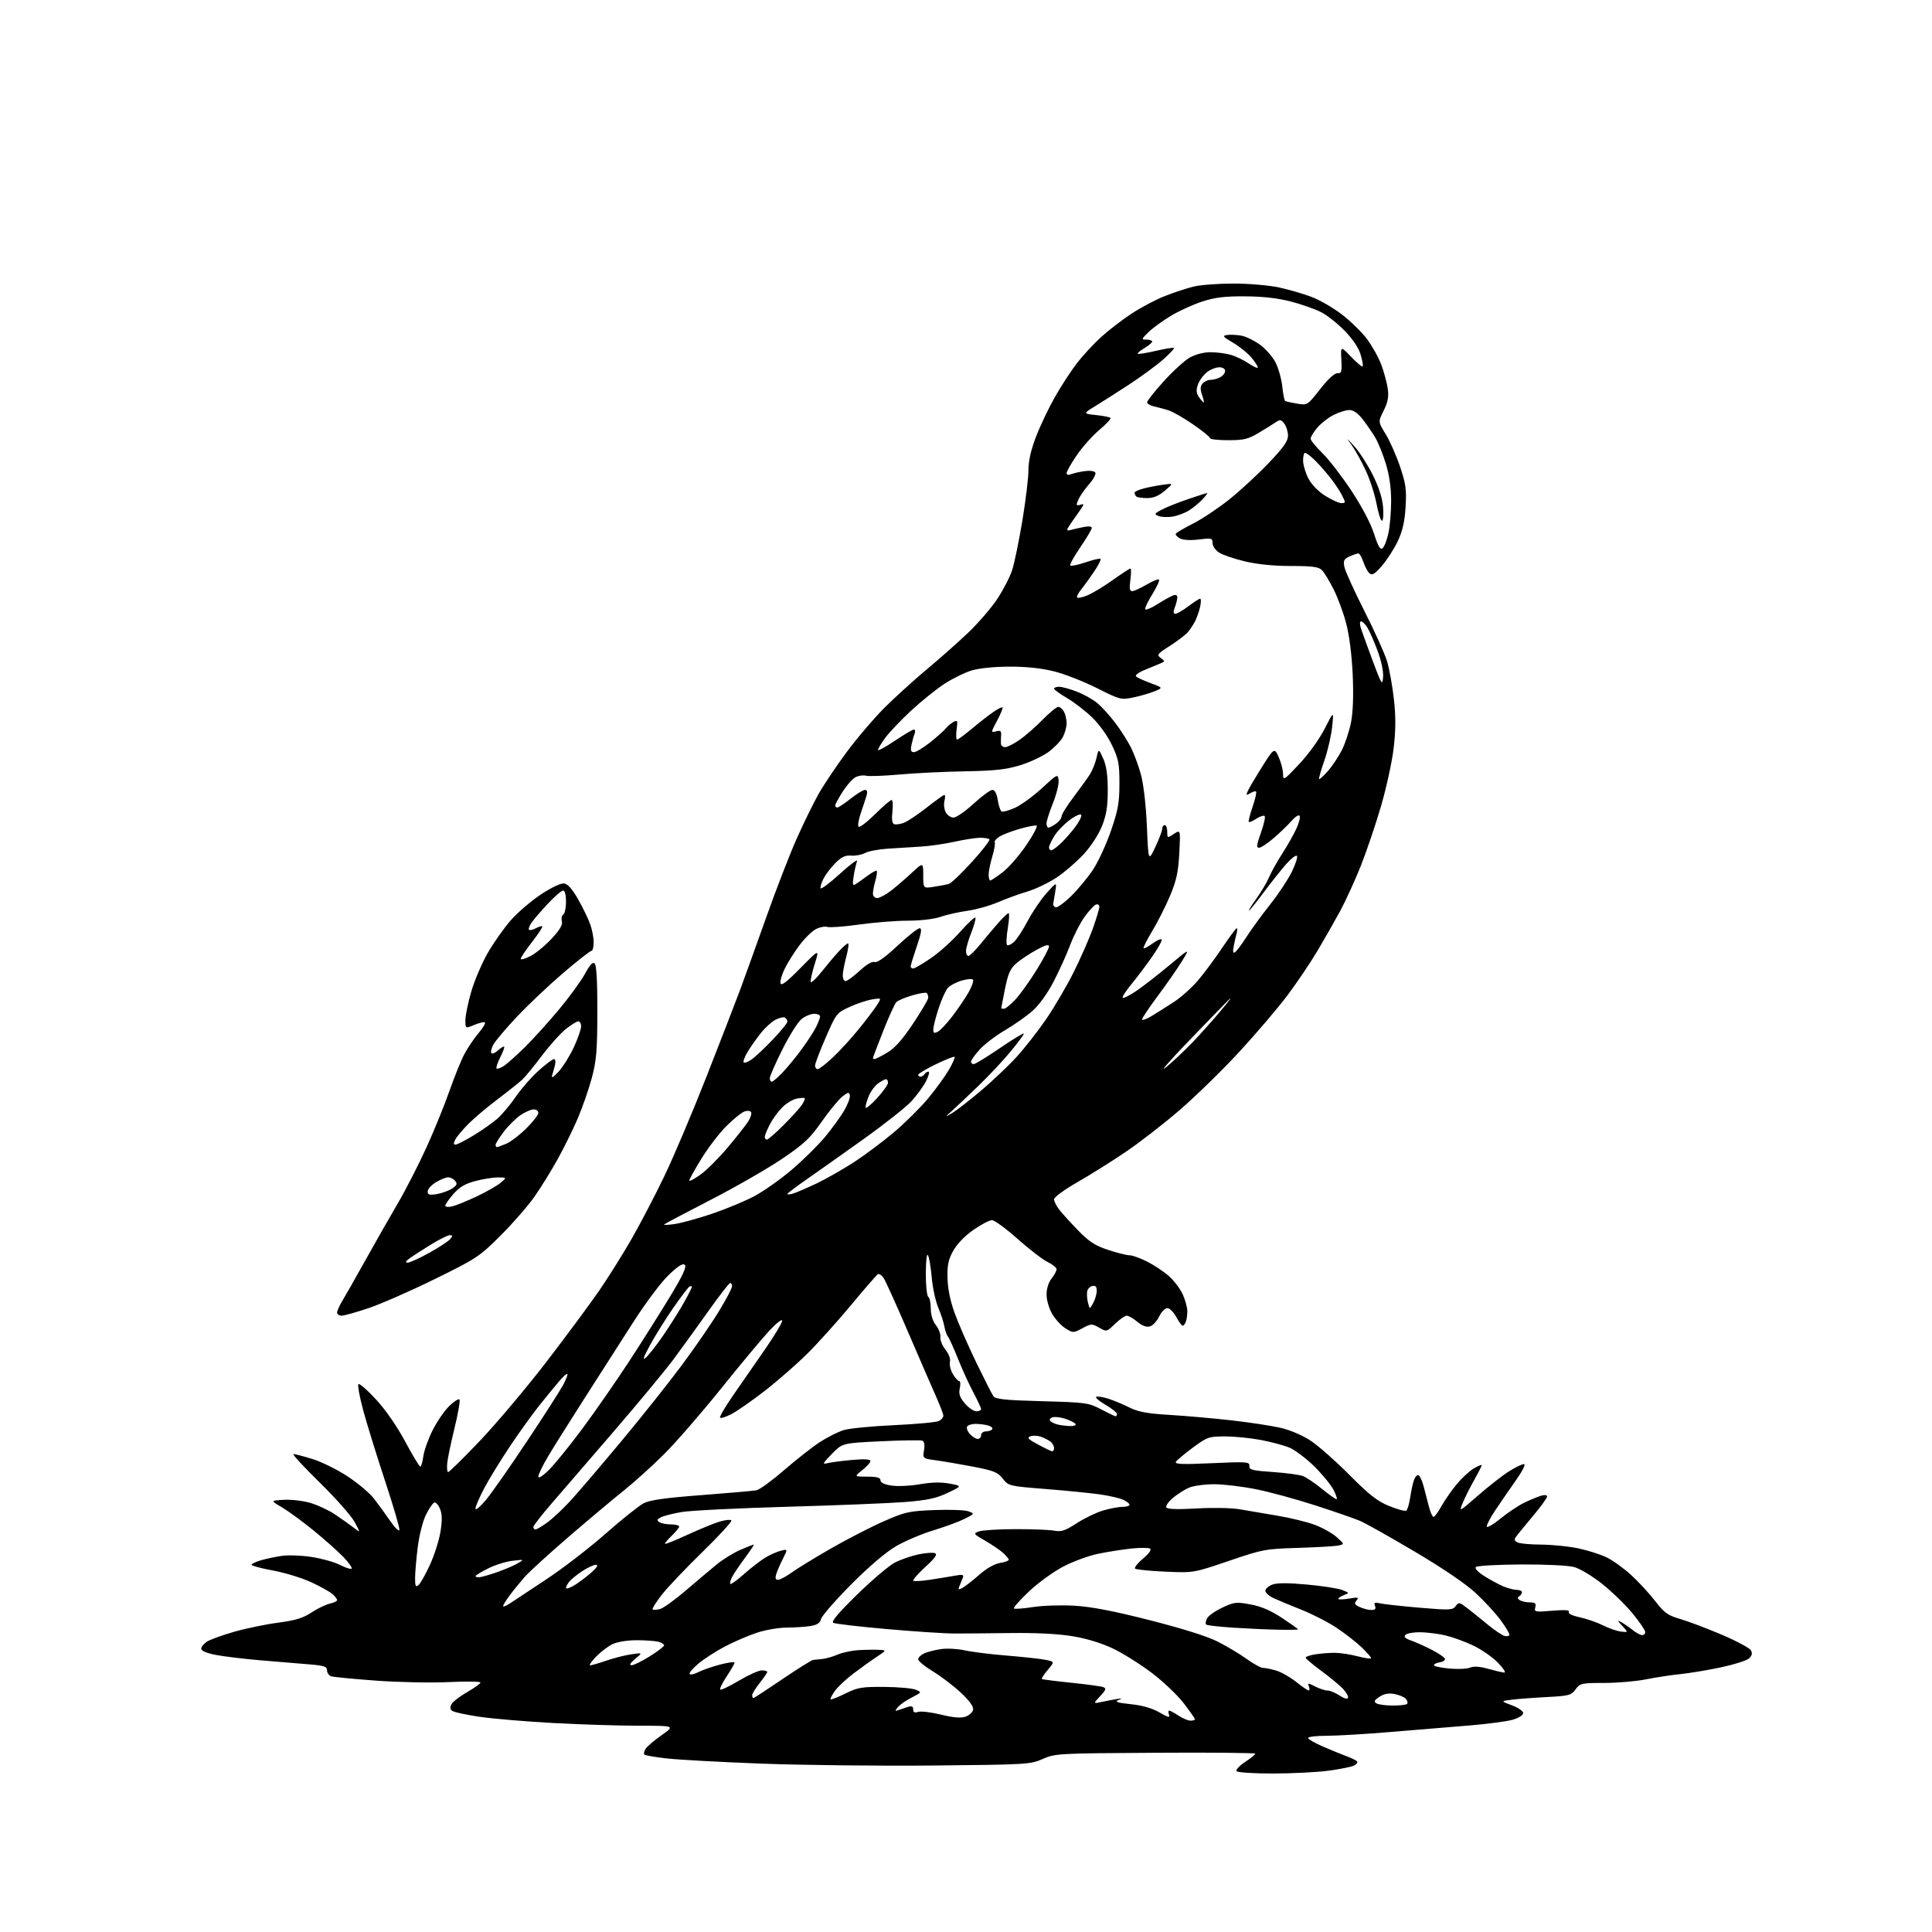 <?xml version="1.0" encoding="UTF-8" standalone="no"?>
<svg 
  version="1.1" 
  xmlns="http://www.w3.org/2000/svg" 
  xmlns:xlink="http://www.w3.org/1999/xlink" 
  xmlns:svg="http://www.w3.org/2000/svg"
  xmlns:rdf="http://www.w3.org/1999/02/22-rdf-syntax-ns#"
  xmlns:cc="http://creativecommons.org/ns#"
  xmlns:dc="http://purl.org/dc/elements/1.1/"
  viewBox="0 0 768 768"
  width="768"
  height="768"
>
<style>svg {background-color: white; }</style>"
<path stroke="none" fill="black" fill-rule="evenodd" d="M505.90,705.00C498.15,705.00 491.86,704.58 491.52,704.04C491.20,703.51 492.74,701.87 494.96,700.40C497.18,698.94 499.00,697.46 499.00,697.12C499.00,696.78 481.11,696.61 459.25,696.75C420.57,696.98 419.37,697.05 414.50,699.22C409.66,701.38 408.24,701.46 371.00,701.82C349.82,702.02 319.23,701.69 303.00,701.08C286.77,700.47 269.73,699.54 265.11,699.01C260.50,698.49 256.46,697.80 256.15,697.48C255.83,697.16 256.05,696.14 256.63,695.20C257.21,694.27 260.08,691.81 263.01,689.75C268.34,686.00 268.34,686.00 254.09,686.00C246.24,686.00 230.98,685.53 220.16,684.94C209.35,684.36 196.02,683.24 190.55,682.44C185.07,681.64 180.13,680.53 179.57,679.97C178.87,679.27 178.89,678.40 179.62,677.22C180.22,676.28 183.02,674.17 185.85,672.55C188.68,670.92 191.00,669.25 191.00,668.83C191.00,668.41 185.26,668.33 178.25,668.66C171.24,668.99 158.30,668.73 149.50,668.08C140.70,667.43 132.71,666.66 131.75,666.38C130.79,666.10 130.00,665.03 130.00,664.02C130.00,662.43 128.90,662.08 122.25,661.55C117.99,661.22 109.33,660.49 103.00,659.95C96.67,659.40 88.91,658.46 85.75,657.85C82.14,657.15 80.00,656.24 80.00,655.39C80.00,654.65 81.01,653.39 82.25,652.58C83.49,651.78 88.33,650.02 93.00,648.68C97.67,647.33 105.55,645.70 110.50,645.05C117.45,644.13 120.48,643.21 123.83,640.99C126.21,639.42 129.47,637.84 131.08,637.48C132.68,637.13 134.00,636.50 134.00,636.08C134.00,635.65 133.21,634.59 132.23,633.71C131.26,632.83 127.48,630.72 123.83,629.01C120.17,627.30 113.32,625.19 108.59,624.32C103.87,623.45 100.00,622.42 100.00,622.03C100.00,621.64 101.69,620.83 103.75,620.23C105.81,619.63 109.58,618.84 112.13,618.47C114.68,618.11 120.00,618.31 123.96,618.93C127.92,619.54 132.97,620.97 135.18,622.09C137.39,623.22 139.46,623.87 139.78,623.55C140.11,623.23 138.60,621.12 136.44,618.87C134.27,616.62 128.93,611.88 124.58,608.33C120.22,604.78 114.59,600.67 112.08,599.19C107.50,596.50 107.50,596.50 112.81,596.20C115.73,596.03 120.45,596.57 123.31,597.41C126.16,598.24 130.53,600.26 133.00,601.90C135.47,603.55 138.82,605.91 140.44,607.16C143.38,609.44 143.38,609.44 140.94,604.97C139.61,602.51 133.33,595.44 127.01,589.25C120.68,583.06 116.02,578.00 116.65,578.00C117.27,578.00 120.70,578.90 124.27,580.00C127.83,581.10 134.07,584.18 138.12,586.85C142.18,589.51 146.88,593.45 148.56,595.60C150.24,597.74 153.14,601.73 155.00,604.45C156.85,607.17 158.54,608.87 158.76,608.23C158.97,607.60 156.42,598.84 153.10,588.79C149.77,578.73 145.86,566.09 144.40,560.71C142.95,555.32 142.08,550.59 142.49,550.21C142.89,549.82 146.05,552.58 149.51,556.34C153.33,560.50 157.88,567.08 161.10,573.09C164.02,578.54 166.70,583.00 167.07,583.00C167.44,583.00 167.99,581.13 168.29,578.85C168.60,576.57 170.28,571.89 172.02,568.45C173.77,565.02 176.72,560.72 178.58,558.92C180.45,557.11 182.27,555.94 182.64,556.31C183.01,556.68 182.12,561.82 180.67,567.74C179.22,573.66 177.92,579.94 177.77,581.70C177.62,583.45 177.76,585.03 178.08,585.20C178.40,585.36 184.16,579.71 190.88,572.63C197.60,565.55 209.53,551.37 217.39,541.13C225.25,530.88 234.62,518.23 238.22,513.00C241.81,507.77 247.58,498.57 251.04,492.55C254.49,486.53 260.36,475.28 264.08,467.55C267.80,459.82 275.43,441.80 281.03,427.50C286.64,413.20 292.56,397.90 294.20,393.50C295.84,389.10 300.45,376.27 304.46,365.00C308.46,353.73 313.95,339.54 316.65,333.48C319.36,327.41 323.26,319.43 325.32,315.75C327.39,312.06 332.51,304.42 336.71,298.77C340.92,293.12 347.78,285.11 351.97,280.97C356.16,276.83 363.61,270.08 368.54,265.97C373.47,261.86 380.77,255.40 384.77,251.60C388.77,247.81 394.01,241.73 396.42,238.10C398.83,234.47 401.52,229.25 402.39,226.50C403.27,223.75 405.07,214.97 406.40,207.00C407.72,199.03 408.82,190.00 408.82,186.93C408.83,183.14 409.81,178.85 411.90,173.43C413.58,169.07 416.98,161.96 419.45,157.63C421.92,153.30 425.82,147.32 428.12,144.34C430.42,141.36 434.70,136.73 437.64,134.05C440.57,131.37 446.02,127.17 449.74,124.72C453.46,122.27 459.45,119.10 463.05,117.68C466.65,116.26 471.82,114.56 474.55,113.90C477.27,113.24 484.45,112.71 490.50,112.72C496.60,112.73 504.62,113.43 508.50,114.28C512.35,115.12 518.12,116.80 521.32,118.01C524.52,119.21 529.92,122.33 533.32,124.93C536.72,127.53 541.19,131.87 543.26,134.58C545.32,137.29 547.93,141.93 549.05,144.89C550.16,147.85 551.34,152.20 551.66,154.54C552.10,157.77 551.71,159.86 550.03,163.23C547.81,167.67 547.81,167.67 550.83,172.58C552.49,175.29 555.06,181.10 556.54,185.50C558.85,192.37 559.16,194.64 558.74,201.55C558.38,207.38 557.53,211.12 555.65,215.09C554.22,218.11 551.42,222.49 549.42,224.82C546.59,228.13 545.49,228.82 544.44,227.95C543.71,227.34 542.59,225.30 541.97,223.42C541.35,221.54 540.45,220.00 539.97,220.00C539.49,220.00 537.91,220.54 536.46,221.20C534.22,222.22 533.92,222.84 534.43,225.42C534.77,227.08 538.36,234.98 542.41,242.97C546.47,250.96 550.52,259.98 551.42,263.00C552.31,266.02 553.52,272.76 554.10,277.97C554.87,284.84 554.84,290.15 554.01,297.30C553.38,302.71 551.12,313.12 548.99,320.42C546.85,327.72 543.25,338.37 540.98,344.10C538.71,349.82 535.03,357.88 532.81,362.00C530.58,366.12 526.48,373.32 523.70,378.00C520.92,382.68 515.56,390.62 511.79,395.65C508.01,400.68 499.43,410.76 492.71,418.05C486.00,425.33 475.32,435.76 469.00,441.21C462.68,446.67 453.00,454.17 447.50,457.89C442.00,461.62 433.34,467.04 428.25,469.96C423.16,472.87 419.00,475.91 419.00,476.72C419.00,477.52 419.92,479.38 421.05,480.84C422.18,482.30 425.57,486.03 428.57,489.12C432.97,493.63 435.31,495.15 440.54,496.87C444.12,498.04 447.95,499.00 449.05,499.00C450.16,499.00 453.28,500.12 456.00,501.50C458.71,502.87 462.59,505.46 464.62,507.24C466.65,509.02 469.13,512.29 470.14,514.49C471.14,516.70 471.97,519.70 471.98,521.17C471.99,522.64 471.73,524.55 471.39,525.42C471.06,526.29 470.49,527.00 470.12,527.00C469.75,527.00 468.61,525.42 467.57,523.50C466.53,521.58 464.94,520.00 464.03,520.00C463.12,520.00 461.65,521.51 460.77,523.36C459.89,525.21 458.22,526.97 457.06,527.28C455.69,527.63 453.94,526.98 452.08,525.41C450.50,524.09 448.62,523.00 447.90,523.00C447.18,523.00 445.09,524.46 443.25,526.24C439.93,529.46 439.89,529.47 436.91,527.76C434.05,526.12 433.75,526.13 430.26,528.00C426.68,529.92 426.57,529.92 423.56,528.06C421.88,527.01 419.49,524.43 418.27,522.33C417.02,520.20 416.03,516.80 416.02,514.66C416.01,512.31 416.78,509.83 418.00,508.27C419.10,506.87 420.00,505.20 420.00,504.55C420.00,503.90 418.42,502.62 416.50,501.70C414.57,500.78 409.20,496.65 404.55,492.52C399.90,488.38 395.29,485.01 394.30,485.03C393.31,485.04 390.02,486.76 387.00,488.86C383.69,491.15 380.51,494.42 379.00,497.08C376.99,500.65 376.53,502.75 376.65,508.00C376.74,512.26 377.73,517.09 379.50,522.00C380.99,526.12 384.83,534.90 388.02,541.50C391.22,548.10 394.30,554.17 394.88,555.00C395.72,556.21 399.49,556.60 414.21,557.00C431.75,557.48 432.71,557.61 437.73,560.25C440.61,561.76 443.20,563.00 443.48,563.00C443.77,563.00 444.00,562.57 444.00,562.04C444.00,561.52 441.90,559.85 439.33,558.35C436.76,556.84 435.18,555.44 435.82,555.23C436.46,555.01 438.67,555.39 440.74,556.06C442.81,556.73 446.52,558.28 449.00,559.52C452.50,561.26 456.06,561.92 465.00,562.45C471.32,562.83 482.35,563.80 489.50,564.61C496.65,565.42 505.43,566.75 509.00,567.57C512.82,568.45 517.77,570.56 521.00,572.69C524.02,574.69 530.96,580.81 536.41,586.29C544.31,594.25 547.52,596.76 552.21,598.66C555.45,599.98 558.50,600.81 558.99,600.50C559.48,600.20 560.20,597.83 560.58,595.23C560.96,592.63 561.66,589.46 562.13,588.19C562.61,586.92 563.43,586.15 563.97,586.48C564.51,586.81 565.41,588.87 565.97,591.04C566.54,593.22 567.47,596.80 568.04,599.00C568.61,601.20 569.43,603.00 569.85,603.00C570.28,603.00 571.69,601.09 572.98,598.75C574.27,596.41 577.01,592.48 579.07,590.00C581.12,587.52 584.20,584.69 585.90,583.69C587.61,582.70 589.00,582.14 589.00,582.46C589.00,582.77 587.67,585.39 586.05,588.27C584.43,591.14 582.38,595.22 581.50,597.33C579.91,601.15 579.91,601.15 587.53,594.51C591.72,590.85 597.23,586.54 599.77,584.93C602.31,583.32 605.01,582.00 605.77,582.00C606.61,582.00 605.29,584.64 602.39,588.75C599.78,592.46 596.14,597.74 594.32,600.48C592.49,603.21 591.00,606.05 591.00,606.78C591.00,607.51 593.46,606.11 596.46,603.67C599.46,601.22 603.84,598.31 606.21,597.20C608.57,596.09 611.51,594.89 612.75,594.53C614.03,594.15 615.00,594.30 615.00,594.88C615.00,595.43 612.63,598.72 609.74,602.19C606.85,605.66 603.84,609.32 603.05,610.33C601.82,611.91 601.82,612.27 603.06,613.06C603.85,613.56 608.10,613.98 612.50,614.00C616.90,614.02 623.60,614.69 627.38,615.49C631.17,616.30 636.25,617.91 638.67,619.08C641.09,620.25 645.46,623.40 648.39,626.07C651.31,628.74 655.61,633.40 657.94,636.42C661.59,641.16 662.95,642.13 667.84,643.55C670.95,644.45 678.36,647.25 684.31,649.77C690.25,652.29 695.53,655.12 696.03,656.05C696.67,657.25 696.44,658.19 695.22,659.28C694.27,660.12 689.23,661.71 684.00,662.82C678.77,663.92 671.58,665.12 668.00,665.48C664.42,665.84 658.26,666.78 654.29,667.57C650.33,668.36 642.83,669.00 637.63,669.00C628.64,669.00 628.07,669.13 626.31,671.55C624.60,673.90 623.70,674.14 614.98,674.60C609.76,674.87 603.48,675.34 601.00,675.65C596.50,676.21 596.50,676.21 601.00,677.89C603.48,678.80 605.50,680.20 605.50,680.98C605.50,681.80 603.70,682.93 601.29,683.63C598.98,684.30 591.11,685.33 583.79,685.93C576.48,686.53 562.40,687.69 552.50,688.51C542.60,689.34 531.24,690.01 527.25,690.00C523.26,690.00 520.00,690.39 520.00,690.86C520.00,691.34 522.59,692.85 525.75,694.22C528.91,695.59 533.08,697.30 535.00,698.02C536.92,698.73 538.89,699.66 539.36,700.07C539.83,700.48 539.38,701.25 538.36,701.79C537.34,702.33 532.72,703.27 528.09,703.88C523.47,704.50 513.48,705.00 505.90,705.00zM473.25,683.99C474.21,684.00 475.00,683.74 475.00,683.42C475.00,683.11 472.97,680.21 470.50,677.00C468.02,673.78 462.28,668.34 457.75,664.92C453.21,661.49 446.29,657.16 442.36,655.29C437.89,653.15 431.92,651.34 426.36,650.42C420.74,649.49 411.83,649.03 402.00,649.16C393.48,649.27 383.35,649.35 379.50,649.35C375.65,649.35 363.50,648.55 352.50,647.58C341.50,646.61 331.92,645.49 331.22,645.10C330.34,644.61 333.39,641.02 340.78,633.81C346.74,627.99 353.49,622.28 355.78,621.11C358.06,619.95 362.22,618.50 365.01,617.91C367.80,617.31 370.77,617.08 371.61,617.41C372.77,617.85 371.83,619.21 367.82,622.90C364.90,625.60 362.74,628.05 363.04,628.36C363.33,628.66 366.26,628.50 369.54,628.00C372.82,627.50 377.26,626.77 379.42,626.39C382.82,625.78 383.25,625.90 382.67,627.34C382.30,628.25 381.71,629.73 381.35,630.62C380.81,631.95 381.03,632.05 382.60,631.21C383.64,630.65 386.62,628.33 389.22,626.04C392.10,623.50 395.31,621.66 397.47,621.31C399.41,621.00 401.00,620.43 401.00,620.04C401.00,619.66 399.99,618.43 398.75,617.31C397.51,616.19 394.30,614.01 391.61,612.46C386.93,609.77 386.82,609.61 389.10,608.77C390.41,608.28 396.90,607.87 403.52,607.86C410.14,607.84 417.12,608.11 419.03,608.46C421.92,608.99 423.42,608.50 428.00,605.52C431.02,603.55 435.72,601.28 438.43,600.47C441.14,599.66 444.63,599.00 446.18,599.00C447.73,599.00 449.00,598.62 449.00,598.16C449.00,597.70 447.86,596.80 446.46,596.16C445.06,595.53 440.90,594.57 437.21,594.04C433.52,593.52 423.85,592.55 415.72,591.91C401.14,590.75 400.91,590.70 398.64,587.80C396.64,585.25 395.08,584.61 386.92,583.04C381.74,582.05 375.09,580.91 372.14,580.51C366.77,579.78 366.77,579.78 367.31,576.47C367.66,574.33 367.41,572.99 366.61,572.68C365.93,572.42 358.51,572.53 350.12,572.93C334.87,573.65 334.87,573.65 330.69,577.95C326.95,581.79 326.77,582.18 329.00,581.62C330.38,581.27 334.76,580.70 338.75,580.35C343.65,579.91 346.00,580.05 346.00,580.78C346.00,581.37 344.54,583.01 342.75,584.42C339.50,586.98 339.50,586.98 344.75,586.99C348.65,587.00 350.00,587.37 350.00,588.44C350.00,589.37 351.55,590.11 354.43,590.54C356.87,590.91 361.93,590.67 365.68,590.01C370.34,589.20 374.08,589.12 377.50,589.76C382.50,590.70 382.50,590.70 376.70,593.45C372.07,595.64 368.62,596.37 359.70,597.08C353.54,597.56 332.52,598.41 313.00,598.96C293.48,599.51 274.61,600.45 271.07,601.04C267.54,601.63 263.76,602.59 262.69,603.17C261.11,604.01 261.00,604.38 262.11,605.09C262.88,605.57 264.96,605.98 266.75,605.98C268.54,605.99 270.00,606.37 270.00,606.81C270.00,607.26 268.65,608.91 267.01,610.49C265.37,612.07 264.18,613.51 264.36,613.70C264.55,613.89 268.62,612.25 273.39,610.05C278.16,607.86 283.86,605.52 286.04,604.87C288.23,604.21 290.33,603.99 290.71,604.38C291.09,604.76 285.99,610.34 279.37,616.79C272.75,623.23 265.44,630.92 263.13,633.88C260.82,636.84 259.15,639.48 259.42,639.75C259.69,640.02 260.99,639.97 262.32,639.64C263.64,639.30 268.27,635.98 272.61,632.25C276.95,628.52 282.54,623.82 285.03,621.79C287.53,619.77 291.73,617.19 294.37,616.06C297.01,614.93 299.37,614.00 299.62,614.00C299.86,614.00 298.31,616.36 296.16,619.25C294.01,622.14 291.71,625.55 291.04,626.84C290.38,628.12 290.05,629.39 290.32,629.65C290.58,629.91 293.00,628.16 295.70,625.76C298.41,623.36 302.16,620.45 304.06,619.28C305.95,618.11 308.78,616.84 310.34,616.45C313.17,615.74 313.17,615.74 311.22,619.62C310.14,621.75 308.94,624.51 308.56,625.75C308.07,627.35 308.27,628.00 309.28,628.00C310.06,628.00 312.49,626.70 314.68,625.12C316.86,623.53 323.89,619.23 330.28,615.56C336.68,611.89 346.09,607.04 351.20,604.79C359.85,600.99 361.27,600.67 371.50,600.27C377.55,600.03 383.62,600.26 384.99,600.78C387.46,601.71 387.45,601.73 383.49,603.74C381.29,604.85 375.68,606.92 371.00,608.35C366.32,609.77 359.60,612.64 356.06,614.72C352.07,617.06 345.28,622.86 338.28,629.91C332.05,636.19 326.71,642.32 326.40,643.54C325.99,645.17 324.86,645.93 322.17,646.37C320.15,646.70 315.90,646.98 312.72,646.99C309.54,647.00 304.14,647.94 300.72,649.09C297.30,650.23 291.57,652.71 288.00,654.60C284.43,656.48 279.70,659.55 277.50,661.42C275.30,663.29 273.80,665.11 274.16,665.48C274.52,665.85 276.11,665.48 277.68,664.66C279.26,663.85 283.13,662.51 286.28,661.68C289.43,660.86 292.00,660.52 292.00,660.92C292.00,661.33 290.59,663.78 288.88,666.37C287.16,668.97 286.00,671.33 286.30,671.63C286.60,671.93 289.95,670.34 293.73,668.09C297.52,665.84 301.60,664.00 302.81,664.00C304.01,664.00 305.00,664.27 305.00,664.61C305.00,664.94 303.65,666.92 302.00,669.00C300.35,671.08 299.00,673.29 299.00,673.89C299.00,674.50 299.22,675.00 299.49,675.00C299.76,675.00 304.94,671.62 311.00,667.50C317.06,663.38 322.58,659.93 323.26,659.84C323.94,659.76 325.62,659.58 327.00,659.45C328.38,659.32 331.07,658.54 333.00,657.71C334.93,656.88 338.75,656.09 341.50,655.94C344.25,655.79 347.84,655.75 349.48,655.84C352.46,656.00 352.46,656.00 348.48,658.64C346.29,660.09 342.12,663.09 339.21,665.29C336.30,667.50 332.99,670.61 331.85,672.21C330.71,673.81 329.96,675.29 330.18,675.51C330.40,675.73 333.03,674.69 336.04,673.21C340.92,670.79 342.56,670.51 351.50,670.57C357.00,670.62 362.62,671.11 363.99,671.68C366.47,672.72 366.47,672.72 362.42,674.79C360.19,675.92 357.72,677.65 356.93,678.61C355.68,680.15 355.69,680.30 357.00,679.82C357.82,679.52 359.51,678.96 360.75,678.57C362.45,678.04 363.00,678.26 363.00,679.50C363.00,680.68 363.56,680.96 365.00,680.50C366.10,680.15 370.19,680.64 374.10,681.59C379.09,682.81 381.98,683.04 383.84,682.39C385.29,681.88 386.64,680.63 386.83,679.62C387.07,678.42 385.37,676.07 381.99,672.90C379.13,670.22 374.14,666.41 370.90,664.44C367.65,662.47 365.00,660.29 365.00,659.59C365.00,658.89 366.07,657.84 367.37,657.24C368.67,656.65 371.71,655.88 374.12,655.53C376.53,655.19 380.75,655.42 383.50,656.04C386.25,656.66 393.68,657.59 400.00,658.10C406.32,658.61 413.25,659.36 415.39,659.77C419.28,660.52 419.28,660.52 416.51,663.80C414.99,665.61 413.92,667.23 414.13,667.42C414.33,667.60 419.56,668.27 425.75,668.91C431.94,669.54 437.70,670.33 438.56,670.66C439.85,671.16 439.63,671.79 437.31,674.27C434.50,677.28 434.50,677.28 438.00,676.53C439.93,676.12 442.62,675.60 444.00,675.38C446.15,675.03 446.22,675.09 444.50,675.84C443.00,676.49 444.25,676.89 449.50,677.44C454.16,677.92 457.98,679.02 460.91,680.72C464.32,682.70 465.18,682.90 464.69,681.64C464.35,680.74 464.39,680.00 464.78,680.01C465.18,680.01 466.85,680.91 468.50,682.00C470.15,683.09 472.29,683.99 473.25,683.99zM553.58,677.98C556.38,677.99 558.96,677.70 559.32,677.34C559.69,676.98 559.49,676.09 558.89,675.37C558.29,674.64 556.27,673.77 554.40,673.41C552.00,672.96 550.21,673.29 548.36,674.50C546.30,675.85 546.03,676.41 547.12,677.09C547.88,677.58 550.79,677.98 553.58,677.98zM535.86,674.91C536.05,674.33 535.15,672.72 533.86,671.33C532.56,669.95 528.69,666.74 525.25,664.21C521.81,661.68 519.00,659.31 519.00,658.94C519.00,658.57 520.69,657.98 522.75,657.64C524.81,657.30 528.30,657.02 530.50,657.02C532.70,657.02 536.86,657.65 539.75,658.42C542.64,659.19 545.00,659.50 545.00,659.11C545.00,658.72 543.31,656.79 541.25,654.82C539.19,652.85 534.78,649.41 531.45,647.17C528.13,644.93 521.83,641.68 517.45,639.95C513.08,638.21 508.04,636.11 506.25,635.28C504.46,634.45 503.00,633.14 503.00,632.36C503.00,631.59 504.23,630.48 505.74,629.91C507.63,629.19 511.93,629.18 519.52,629.88C525.60,630.43 531.90,631.41 533.53,632.05C536.44,633.18 536.46,633.22 534.25,634.07C533.01,634.55 532.00,635.21 532.00,635.56C532.00,635.90 533.90,635.85 536.23,635.46C539.88,634.84 540.29,634.95 539.24,636.22C538.23,637.42 538.47,637.89 540.55,638.84C541.95,639.48 544.02,640.00 545.15,640.00C546.64,640.00 547.04,639.55 546.59,638.38C546.08,637.05 546.47,636.87 548.74,637.38C550.26,637.72 557.32,638.49 564.44,639.10C576.35,640.11 577.48,640.06 578.66,638.45C579.85,636.82 580.14,636.87 583.22,639.23C585.02,640.61 588.70,643.56 591.38,645.79C594.07,648.02 597.11,650.06 598.13,650.32C599.16,650.59 600.00,650.35 600.00,649.79C600.00,649.23 598.42,646.62 596.50,644.00C594.57,641.37 590.17,636.59 586.72,633.36C582.78,629.68 573.77,623.54 562.47,616.85C552.59,610.99 542.70,605.44 540.50,604.52C538.30,603.59 530.38,600.85 522.91,598.43C515.44,596.01 504.86,593.12 499.41,592.02C493.96,590.92 486.45,590.01 482.72,590.01C478.99,590.00 474.49,590.61 472.72,591.35C470.95,592.09 468.04,593.93 466.25,595.44C464.46,596.95 463.29,598.66 463.65,599.24C464.08,599.94 468.13,600.07 475.78,599.63C482.28,599.26 489.70,599.41 492.88,599.98C495.97,600.52 502.68,601.67 507.78,602.51C512.88,603.36 519.57,604.99 522.64,606.14C525.71,607.29 529.63,609.49 531.36,611.03C534.50,613.84 534.50,613.84 532.00,614.37C530.62,614.66 523.42,615.08 516.00,615.31C503.01,615.70 501.97,615.89 488.50,620.48C474.50,625.25 474.50,625.25 463.21,624.76C457.01,624.48 451.61,623.94 451.21,623.54C450.82,623.14 452.25,621.34 454.38,619.55C456.81,617.50 457.84,616.02 457.14,615.59C456.53,615.21 453.21,615.20 449.76,615.56C446.32,615.93 440.40,616.86 436.62,617.63C432.84,618.40 426.54,620.71 422.62,622.76C418.70,624.82 412.57,629.27 409.00,632.66C405.43,636.05 402.75,639.07 403.05,639.38C403.35,639.68 406.73,639.44 410.55,638.84C414.37,638.24 421.77,637.99 427.00,638.29C433.77,638.68 442.40,640.33 457.00,644.04C469.90,647.32 479.91,650.47 484.00,652.54C487.57,654.35 492.75,657.44 495.50,659.41C498.25,661.39 501.17,663.00 502.00,663.01C502.82,663.01 505.13,663.46 507.13,664.02C509.12,664.57 512.72,666.59 515.13,668.50C517.53,670.42 519.82,671.98 520.22,671.99C520.61,672.00 520.66,671.28 520.32,670.40C519.76,668.93 519.97,668.93 522.80,670.40C524.51,671.28 526.71,672.00 527.70,672.01C528.69,672.01 530.85,672.90 532.50,673.99C534.29,675.18 535.64,675.55 535.86,674.91zM597.95,664.88C598.75,664.94 597.63,663.17 595.45,660.94C593.28,658.71 588.80,655.61 585.50,654.06C582.20,652.50 577.25,650.72 574.50,650.08C571.75,649.45 567.33,648.89 564.68,648.84C562.03,648.79 559.35,649.25 558.74,649.86C557.92,650.68 558.49,651.27 560.88,652.11C562.66,652.73 566.43,654.42 569.24,655.87C572.05,657.32 574.38,658.95 574.42,659.50C574.47,660.05 573.49,660.64 572.25,660.82C571.01,661.00 570.00,661.50 570.00,661.93C570.00,662.37 572.76,662.97 576.13,663.28C579.51,663.58 583.22,663.42 584.38,662.90C585.80,662.28 588.16,662.43 591.50,663.36C594.25,664.13 597.15,664.81 597.95,664.88zM234.59,662.00C235.13,662.00 238.03,661.16 241.03,660.13C244.04,659.09 248.53,657.96 251.00,657.60C255.50,656.95 255.50,656.95 252.50,659.44C250.54,661.07 250.03,661.94 251.03,661.96C251.87,661.98 255.14,660.39 258.28,658.42C261.43,656.46 264.00,654.48 264.00,654.04C264.00,653.60 262.99,652.96 261.75,652.63C260.51,652.30 256.64,652.02 253.15,652.01C249.48,652.01 245.43,652.65 243.56,653.54C241.78,654.38 238.81,656.63 236.96,658.54C235.12,660.44 234.05,662.00 234.59,662.00zM652.75,649.98C653.44,649.99 654.00,649.44 654.00,648.75C654.00,648.06 651.75,644.75 649.00,641.39C646.26,638.04 640.83,632.76 636.95,629.67C632.98,626.51 628.07,623.56 625.72,622.92C623.31,622.28 614.33,621.84 604.57,621.90C595.24,621.95 587.19,622.41 586.69,622.91C586.13,623.47 587.46,624.89 590.07,626.54C592.43,628.03 595.84,629.87 597.65,630.63C599.46,631.38 601.85,632.00 602.97,632.00C604.09,632.00 605.00,632.42 605.00,632.94C605.00,633.46 604.50,634.19 603.89,634.57C603.12,635.04 603.20,635.51 604.14,636.11C604.89,636.58 606.70,636.98 608.16,636.98C610.29,637.00 610.71,637.38 610.30,638.95C609.82,640.79 610.20,640.87 617.05,640.29C622.11,639.87 624.11,640.01 623.65,640.76C623.24,641.43 624.89,642.24 628.03,642.91C630.80,643.51 634.91,644.94 637.17,646.09C639.43,647.24 642.63,648.35 644.28,648.56C647.29,648.94 647.29,648.94 644.90,646.34C642.89,644.15 642.82,643.91 644.50,644.84C645.60,645.44 647.62,646.85 649.00,647.95C650.38,649.05 652.06,649.97 652.75,649.98zM508.25,647.84C503.99,647.76 495.90,647.39 490.27,647.03C484.65,646.67 479.78,646.11 479.44,645.78C479.11,645.44 479.29,644.33 479.84,643.29C480.40,642.26 483.14,640.34 485.93,639.03C490.64,636.83 491.47,636.74 497.12,637.79C501.35,638.57 505.19,640.22 509.61,643.15C513.13,645.48 516.00,647.52 516.00,647.69C516.00,647.86 512.51,647.93 508.25,647.84zM202.75,637.35C204.26,636.33 210.77,632.02 217.21,627.78C223.65,623.54 234.23,615.39 240.71,609.68C247.19,603.97 254.02,598.52 255.88,597.56C258.35,596.28 264.49,595.42 278.88,594.33C289.67,593.51 299.51,592.64 300.73,592.40C301.96,592.16 306.91,588.55 311.73,584.37C316.56,580.19 322.95,575.18 325.95,573.23C328.94,571.28 333.22,569.14 335.45,568.47C337.68,567.80 346.70,566.92 355.50,566.52C364.30,566.11 372.29,565.37 373.25,564.86C374.21,564.35 375.00,563.42 375.00,562.79C375.00,562.17 373.68,558.70 372.07,555.08C370.45,551.46 365.46,539.95 360.97,529.50C356.48,519.05 352.15,509.47 351.36,508.22C350.56,506.96 349.48,506.20 348.95,506.53C348.43,506.86 343.63,512.38 338.29,518.81C332.95,525.24 325.11,533.95 320.86,538.17C316.60,542.39 308.95,549.06 303.85,553.01C298.75,556.95 292.83,561.07 290.69,562.16C288.55,563.25 286.55,563.88 286.23,563.56C285.91,563.24 288.32,559.14 291.58,554.45C294.83,549.76 300.52,541.55 304.22,536.21C307.91,530.87 310.93,525.83 310.93,525.00C310.93,524.17 308.65,525.94 305.87,528.92C303.10,531.89 294.46,542.24 286.69,551.92C278.92,561.59 268.72,573.33 264.03,578.01C259.34,582.69 252.12,589.21 248.00,592.49C243.88,595.78 234.07,604.00 226.22,610.76C218.37,617.53 210.46,624.73 208.65,626.78C206.84,628.83 204.15,632.12 202.68,634.09C201.21,636.07 200.00,638.03 200.00,638.44C200.00,638.86 201.24,638.36 202.75,637.35zM228.10,630.31C229.80,629.31 232.84,627.06 234.85,625.29C237.30,623.14 237.97,622.07 236.89,622.04C236.00,622.02 233.53,623.16 231.39,624.59C229.25,626.01 226.94,627.89 226.25,628.78C225.56,629.66 225.00,630.77 225.00,631.25C225.00,631.72 226.39,631.30 228.10,630.31zM166.35,630.12C167.10,629.51 169.14,625.89 170.89,622.08C172.65,618.27 174.54,612.34 175.09,608.90C175.83,604.33 175.78,601.89 174.91,599.79C174.26,598.21 173.24,597.09 172.65,597.28C172.06,597.48 170.57,599.65 169.34,602.11C168.08,604.64 166.66,610.24 166.06,615.01C165.48,619.65 165.00,625.20 165.00,627.35C165.00,630.51 165.26,631.03 166.35,630.12zM190.34,627.00C191.08,627.00 194.18,626.14 197.22,625.10C200.27,624.05 204.05,622.45 205.63,621.54C208.50,619.89 208.50,619.89 203.76,620.43C201.15,620.72 196.76,622.10 194.01,623.50C191.25,624.89 189.00,626.25 189.00,626.52C189.00,626.78 189.60,627.00 190.34,627.00zM212.85,608.00C213.32,608.00 215.45,606.73 217.60,605.17C219.74,603.61 223.94,599.68 226.91,596.42C229.89,593.16 238.92,582.59 246.98,572.92C255.04,563.25 265.88,549.63 271.06,542.64C276.25,535.65 282.86,526.05 285.75,521.30C288.64,516.55 291.00,512.07 291.00,511.33C291.00,510.60 290.66,510.01 290.25,510.01C289.84,510.02 285.92,515.08 281.53,521.26C277.15,527.44 270.89,536.10 267.61,540.50C264.33,544.90 253.74,557.68 244.07,568.91C234.41,580.13 223.24,593.08 219.25,597.69C215.26,602.30 212.00,606.50 212.00,607.03C212.00,607.56 212.38,608.00 212.85,608.00zM193.07,596.36C195.31,593.69 202.68,583.17 209.44,573.00C216.21,562.83 222.69,552.73 223.85,550.56C225.00,548.39 225.76,546.42 225.52,546.18C225.28,545.94 223.83,547.23 222.29,549.04C220.76,550.86 217.30,555.07 214.62,558.40C211.93,561.74 206.66,569.04 202.91,574.63C199.16,580.22 194.50,587.80 192.55,591.48C190.60,595.16 189.00,598.85 189.00,599.69C189.00,600.53 190.83,599.03 193.07,596.36zM531.27,595.96C531.69,595.98 531.17,594.31 530.10,592.25C529.03,590.19 525.53,585.93 522.33,582.79C519.12,579.66 514.74,576.36 512.60,575.47C510.45,574.57 505.35,573.20 501.26,572.42C497.17,571.64 490.76,571.00 487.02,571.00C480.55,571.00 479.93,571.22 474.22,575.42C470.92,577.85 467.88,580.39 467.45,581.08C466.84,582.06 469.85,582.18 481.73,581.64C495.75,581.01 496.77,581.09 496.64,582.73C496.52,584.27 497.75,584.59 506.00,585.15C511.23,585.51 516.62,586.24 518.00,586.78C519.38,587.33 522.75,589.61 525.50,591.85C528.25,594.09 530.85,595.94 531.27,595.96zM218.08,584.45C220.32,582.28 226.36,574.84 231.50,567.92C236.64,561.00 245.07,548.85 250.25,540.92C255.42,532.99 262.72,521.42 266.48,515.20C271.37,507.12 273.00,503.60 272.23,502.83C271.45,502.05 269.63,503.19 265.82,506.82C262.82,509.68 256.64,517.92 251.66,525.70C246.80,533.29 238.07,546.92 232.26,556.00C226.45,565.08 219.96,575.42 217.85,578.98C215.73,582.55 214.00,586.13 214.00,586.94C214.00,587.82 215.62,586.84 218.08,584.45zM418.25,576.92C418.66,576.96 419.00,576.38 419.00,575.62C419.00,574.86 418.42,573.77 417.72,573.18C417.01,572.59 415.32,571.70 413.97,571.19C412.61,570.68 410.66,570.57 409.63,570.94C408.10,571.49 408.65,572.08 412.63,574.22C415.31,575.66 417.84,576.87 418.25,576.92zM388.65,572.00C389.39,572.00 390.00,571.33 390.00,570.50C390.00,569.67 390.87,569.00 391.94,569.00C393.01,569.00 394.13,568.60 394.43,568.11C394.73,567.63 393.97,566.96 392.74,566.63C391.51,566.30 389.29,566.02 387.81,566.01C386.33,566.01 384.82,566.48 384.46,567.06C384.10,567.65 384.59,569.00 385.56,570.06C386.52,571.13 387.92,572.00 388.65,572.00zM425.31,566.88C426.85,566.95 427.86,566.58 427.55,566.07C427.23,565.56 425.38,564.62 423.44,563.98C421.50,563.34 419.19,563.10 418.29,563.44C417.33,563.81 417.04,564.42 417.58,564.94C418.09,565.41 419.40,566.02 420.50,566.29C421.60,566.55 423.76,566.82 425.31,566.88zM388.09,561.00C389.14,561.00 390.00,560.61 390.00,560.14C390.00,559.67 388.61,556.68 386.91,553.49C385.21,550.30 382.46,544.28 380.80,540.10C379.13,535.92 377.35,531.98 376.84,531.34C376.32,530.70 375.68,528.90 375.42,527.34C375.16,525.78 374.06,522.41 372.99,519.85C371.91,517.30 370.74,511.90 370.38,507.85C370.03,503.81 369.36,499.82 368.90,499.00C368.40,498.10 368.05,500.99 368.03,506.19C368.01,510.97 368.45,515.16 369.00,515.50C369.55,515.84 370.00,517.93 370.00,520.15C370.00,522.70 370.75,525.14 372.05,526.79C373.17,528.22 373.97,530.34 373.82,531.49C373.66,532.65 374.57,534.91 375.83,536.51C377.19,538.24 377.91,540.22 377.61,541.39C377.33,542.47 377.85,544.62 378.76,546.18C379.68,547.73 380.82,549.00 381.30,549.00C381.77,549.00 381.88,550.29 381.53,551.86C381.04,554.08 381.50,555.44 383.54,557.86C384.99,559.59 387.04,561.00 388.09,561.00zM256.79,539.64C257.96,538.61 261.10,534.56 263.79,530.64C266.47,526.71 270.09,520.97 271.83,517.88C273.57,514.79 275.00,511.95 275.00,511.57C275.00,511.19 274.57,511.15 274.05,511.47C273.52,511.79 270.68,515.53 267.72,519.78C264.76,524.03 260.62,530.65 258.51,534.50C255.70,539.65 255.24,541.01 256.79,539.64zM135.81,523.00C134.82,523.00 134.00,522.44 134.00,521.75C134.01,521.06 134.97,518.92 136.14,517.00C137.31,515.08 141.40,507.88 145.23,501.00C149.06,494.12 154.82,484.00 158.05,478.50C161.27,473.00 166.45,462.91 169.55,456.07C172.66,449.23 176.76,439.13 178.68,433.62C180.60,428.11 183.25,421.56 184.58,419.05C185.91,416.55 188.42,412.81 190.17,410.75C191.91,408.69 193.09,406.76 192.78,406.45C192.47,406.14 190.59,406.56 188.61,407.39C185.00,408.90 185.00,408.90 185.00,405.56C185.00,403.73 186.04,398.63 187.31,394.25C188.58,389.86 191.52,382.94 193.85,378.88C196.17,374.82 200.31,368.95 203.05,365.83C205.78,362.72 211.19,358.08 215.07,355.52C219.25,352.77 223.00,351.00 224.27,351.19C225.71,351.40 227.56,353.50 229.82,357.50C231.69,360.80 233.84,365.24 234.61,367.38C235.37,369.51 236.00,372.77 236.00,374.63C236.00,376.48 235.58,378.00 235.07,378.00C234.56,378.00 229.49,381.98 223.82,386.83C218.14,391.69 209.90,399.49 205.50,404.15C201.10,408.82 196.86,413.84 196.08,415.32C195.30,416.79 194.96,418.29 195.33,418.66C195.69,419.02 196.81,418.57 197.82,417.66C198.83,416.75 199.97,416.00 200.35,416.00C200.73,416.00 200.10,417.84 198.95,420.10C197.80,422.35 197.10,424.44 197.40,424.73C197.70,425.03 198.99,424.58 200.28,423.74C201.57,422.89 205.34,419.53 208.66,416.26C211.98,412.99 218.08,406.24 222.23,401.26C226.37,396.29 231.02,389.90 232.55,387.08C234.55,383.41 235.65,382.25 236.42,383.03C237.12,383.72 237.49,390.59 237.46,402.30C237.42,417.84 237.09,421.69 235.21,428.65C234.00,433.14 231.49,440.34 229.64,444.65C227.79,448.97 224.19,456.27 221.63,460.88C219.08,465.49 214.89,472.24 212.33,475.88C209.76,479.52 203.73,486.42 198.92,491.22C190.55,499.55 189.42,500.30 172.84,508.45C163.30,513.14 151.48,518.33 146.56,519.99C141.65,521.64 136.81,523.00 135.81,523.00zM434.55,518.00C435.31,516.62 435.95,514.45 435.96,513.18C435.99,511.50 435.52,510.95 434.26,511.19C433.31,511.37 432.37,512.34 432.17,513.34C431.98,514.34 432.12,516.36 432.49,517.83C433.16,520.50 433.16,520.50 434.55,518.00zM162.00,501.93C162.82,501.96 166.68,500.21 170.58,498.05C174.47,495.89 178.24,493.42 178.95,492.56C180.02,491.27 180.00,491.00 178.80,491.00C178.01,491.00 174.62,492.69 171.27,494.75C167.93,496.81 164.13,499.26 162.84,500.20C161.25,501.35 160.98,501.91 162.00,501.93zM268.22,486.57C270.82,486.19 277.43,484.38 282.91,482.53C288.39,480.68 295.94,477.56 299.69,475.59C303.43,473.62 310.19,468.86 314.70,465.02C319.21,461.18 325.15,455.33 327.91,452.01C330.67,448.70 334.10,443.98 335.54,441.52C336.98,439.07 338.01,436.33 337.83,435.43C337.54,434.02 337.16,434.08 334.82,435.92C333.35,437.08 329.68,441.55 326.66,445.86C321.98,452.53 319.65,454.72 310.84,460.69C305.15,464.54 292.40,471.86 282.50,476.96C272.60,482.05 264.27,486.46 264.00,486.74C263.73,487.02 265.63,486.95 268.22,486.57zM179.75,479.56C181.26,479.20 185.65,477.42 189.50,475.60C193.35,473.78 197.62,471.34 199.00,470.18C201.50,468.07 201.50,468.07 198.00,468.05C196.07,468.03 192.03,468.67 189.00,469.47C184.91,470.54 182.67,471.86 180.25,474.62C178.46,476.66 177.00,478.76 177.00,479.28C177.00,479.79 178.23,479.92 179.75,479.56zM173.61,474.68C175.59,474.35 178.32,473.37 179.67,472.48C181.65,471.18 181.90,470.59 180.94,469.43C180.29,468.64 179.02,468.00 178.13,468.00C177.23,468.01 175.04,468.90 173.25,469.99C171.46,471.08 170.00,472.71 170.00,473.62C170.00,474.95 170.69,475.15 173.61,474.68zM315.25,474.47C316.49,474.10 320.65,472.30 324.50,470.48C328.35,468.66 335.10,464.82 339.50,461.96C343.90,459.09 351.10,453.70 355.50,449.97C359.90,446.24 365.98,440.20 369.00,436.55C372.02,432.91 375.72,427.82 377.21,425.25C378.70,422.68 379.71,420.38 379.46,420.12C379.21,419.87 375.85,421.20 372.00,423.07C368.15,424.94 365.00,426.82 365.00,427.24C365.00,427.66 365.42,428.00 365.94,428.00C366.46,428.00 367.16,427.55 367.50,427.00C367.84,426.45 368.55,426.00 369.08,426.00C369.61,426.00 369.18,427.69 368.13,429.75C367.07,431.81 364.48,435.40 362.36,437.71C360.24,440.03 351.75,446.75 343.50,452.65C335.25,458.55 325.01,465.79 320.75,468.75C316.49,471.71 313.00,474.36 313.00,474.63C313.00,474.91 314.01,474.83 315.25,474.47zM278.47,466.92C280.92,465.15 285.80,460.29 289.31,456.10C292.82,451.92 296.47,447.28 297.43,445.79C298.39,444.31 298.89,442.64 298.55,442.09C298.21,441.52 297.04,441.42 295.88,441.85C294.74,442.27 291.57,444.84 288.82,447.56C286.07,450.28 281.61,456.08 278.91,460.46C276.21,464.84 274.00,468.80 274.00,469.27C274.00,469.74 276.01,468.68 278.47,466.92zM197.53,456.00C197.82,456.00 199.51,455.38 201.28,454.63C203.05,453.87 206.64,451.13 209.25,448.53C211.86,445.93 214.00,443.17 214.00,442.40C214.00,441.63 213.17,441.00 212.15,441.00C211.13,441.00 208.79,442.02 206.94,443.26C205.09,444.51 202.10,447.47 200.29,449.84C198.48,452.21 197.00,454.57 197.00,455.08C197.00,455.58 197.24,456.00 197.53,456.00zM181.08,455.00C181.72,455.00 184.95,453.35 188.27,451.33C191.59,449.32 195.85,446.31 197.74,444.66C199.62,443.00 202.90,439.10 205.02,435.98C207.13,432.86 211.20,428.21 214.04,425.65C216.89,423.09 219.67,421.00 220.22,421.00C220.77,421.00 220.95,422.07 220.61,423.41C220.28,424.73 219.75,426.64 219.43,427.66C219.08,428.75 220.14,428.08 222.04,426.00C223.80,424.07 226.53,419.70 228.12,416.27C229.70,412.85 231.00,409.13 231.00,408.02C231.00,406.91 230.50,406.00 229.89,406.00C229.29,406.00 227.06,407.37 224.96,409.03C222.85,410.70 218.58,415.45 215.47,419.58C212.36,423.71 208.85,428.01 207.66,429.12C206.47,430.24 202.12,433.71 198.00,436.82C193.88,439.93 188.64,444.33 186.36,446.60C184.08,448.88 181.70,451.69 181.07,452.87C180.21,454.47 180.22,455.00 181.08,455.00zM304.87,453.00C305.35,453.00 308.32,450.41 311.48,447.25C314.64,444.09 317.91,440.47 318.75,439.22C319.59,437.96 320.10,436.77 319.89,436.56C319.67,436.35 318.24,436.42 316.70,436.71C315.16,437.01 312.56,438.60 310.91,440.24C309.27,441.89 307.04,444.96 305.96,447.08C304.88,449.19 304.00,451.39 304.00,451.96C304.00,452.53 304.39,453.00 304.87,453.00zM378.50,442.46C380.15,441.49 385.23,437.55 389.80,433.70C394.36,429.85 400.76,423.80 404.01,420.25C407.26,416.70 412.59,409.90 415.85,405.14C419.11,400.38 424.03,391.98 426.78,386.49C429.52,381.00 432.95,373.21 434.39,369.19C435.82,365.17 437.00,361.25 437.00,360.47C437.00,359.69 436.39,359.30 435.63,359.59C434.87,359.88 432.84,362.09 431.10,364.51C429.37,366.92 426.80,371.96 425.39,375.70C423.99,379.44 421.02,386.00 418.79,390.27C416.34,394.99 413.04,399.55 410.40,401.88C408.01,403.98 403.08,407.44 399.45,409.57C395.82,411.69 391.30,415.13 389.42,417.22C387.54,419.30 386.00,421.45 386.00,422.00C386.00,422.55 386.49,423.00 387.08,423.00C387.68,423.00 392.40,420.11 397.58,416.57C402.76,413.03 407.00,410.47 407.00,410.88C407.00,411.28 404.60,414.51 401.68,418.06C398.75,421.60 393.01,427.72 388.93,431.65C384.84,435.58 380.15,440.02 378.50,441.51C375.50,444.23 375.50,444.23 378.50,442.46zM348.54,436.65C350.99,433.99 353.00,431.18 353.00,430.40C353.00,429.63 352.65,429.00 352.22,429.00C351.79,429.00 350.40,429.73 349.12,430.63C347.84,431.53 346.16,433.76 345.39,435.60C344.63,437.43 344.02,439.51 344.04,440.22C344.06,440.92 346.09,439.32 348.54,436.65zM306.80,430.00C307.24,430.00 309.20,428.31 311.16,426.25C313.12,424.19 316.53,420.02 318.74,417.00C320.96,413.98 323.49,410.06 324.38,408.30C325.27,406.54 326.00,404.63 326.00,404.05C326.00,403.47 324.94,403.00 323.63,403.00C322.33,403.00 320.10,403.92 318.66,405.05C317.22,406.18 313.79,411.62 311.03,417.14C308.26,422.66 306.00,427.82 306.00,428.59C306.00,429.37 306.36,430.00 306.80,430.00zM463.50,424.28C466.25,422.01 471.01,417.53 474.08,414.33C477.14,411.12 482.29,405.35 485.52,401.50C488.74,397.65 490.03,395.85 488.37,397.50C486.72,399.15 479.32,406.78 471.93,414.45C464.55,422.12 460.75,426.55 463.50,424.28zM325.04,425.00C325.62,425.00 328.31,422.92 331.04,420.37C333.76,417.82 338.40,412.76 341.35,409.12C344.30,405.48 347.55,401.19 348.58,399.58C350.45,396.67 350.45,396.67 346.69,397.28C344.62,397.61 340.58,398.96 337.71,400.28C332.60,402.62 332.40,402.86 328.25,412.41C325.91,417.77 324.00,422.79 324.00,423.58C324.00,424.36 324.47,425.00 325.04,425.00zM298.89,421.08C300.32,420.05 304.09,416.50 307.25,413.18C310.41,409.86 313.00,406.69 313.00,406.13C313.00,405.57 312.56,404.85 312.03,404.52C311.50,404.19 309.81,404.57 308.28,405.36C306.75,406.15 304.13,408.53 302.45,410.65C300.77,412.77 298.41,416.12 297.21,418.10C296.01,420.07 295.31,421.97 295.65,422.32C295.99,422.66 297.45,422.10 298.89,421.08zM347.66,421.00C348.03,421.00 350.25,419.87 352.60,418.49C355.66,416.70 358.62,413.39 362.94,406.93C366.27,401.94 369.00,397.30 369.00,396.60C369.00,395.90 368.74,395.07 368.41,394.75C368.09,394.42 365.50,394.84 362.66,395.67C359.82,396.49 356.97,397.70 356.33,398.34C355.69,398.98 353.32,404.16 351.08,409.86C348.84,415.55 347.00,420.39 347.00,420.61C347.00,420.82 347.30,421.00 347.66,421.00zM372.84,410.09C373.85,409.54 376.49,406.72 378.71,403.80C380.93,400.89 383.81,396.62 385.11,394.32C386.40,392.02 387.14,389.81 386.74,389.41C386.34,389.01 384.28,389.20 382.17,389.83C380.06,390.46 377.62,391.77 376.76,392.74C375.89,393.71 374.24,397.39 373.09,400.92C371.94,404.44 371.00,408.17 371.00,409.20C371.00,410.71 371.36,410.88 372.84,410.09zM457.75,403.91C459.81,402.66 463.82,400.14 466.66,398.29C469.50,396.44 473.81,392.58 476.24,389.71C478.67,386.85 483.00,381.01 485.86,376.75C488.72,372.49 491.30,369.00 491.60,369.00C491.89,369.00 491.91,369.79 491.64,370.75C491.37,371.71 490.84,374.02 490.47,375.88C489.99,378.25 490.12,379.05 490.90,378.56C491.52,378.18 493.59,375.42 495.50,372.44C497.41,369.45 501.63,363.66 504.88,359.57C508.13,355.49 512.02,349.62 513.53,346.54C515.03,343.46 515.94,340.61 515.53,340.22C515.13,339.82 513.21,341.30 511.27,343.50C509.33,345.70 505.31,350.76 502.33,354.75C499.36,358.74 496.71,362.00 496.46,362.00C496.21,362.00 497.57,359.81 499.49,357.14C501.41,354.47 503.66,350.66 504.49,348.68C505.32,346.70 507.68,342.46 509.75,339.26C511.81,336.07 514.36,331.55 515.41,329.22C516.46,326.89 516.98,324.65 516.57,324.24C516.16,323.83 514.75,324.76 513.43,326.29C512.10,327.83 508.96,330.87 506.45,333.04C503.94,335.22 501.25,337.00 500.48,337.00C499.37,337.00 499.52,335.79 501.23,331.02C502.41,327.74 503.08,324.75 502.72,324.39C502.36,324.03 500.88,324.50 499.44,325.44C498.00,326.39 496.64,326.97 496.41,326.74C496.18,326.52 496.86,323.82 497.91,320.75C498.97,317.68 499.60,314.93 499.30,314.64C499.01,314.34 497.71,314.80 496.41,315.65C494.64,316.81 495.60,314.68 500.27,307.13C506.50,297.06 506.50,297.06 508.22,300.78C509.17,302.82 509.98,305.85 510.02,307.50C510.09,310.45 510.18,310.40 516.52,303.66C520.22,299.73 524.49,293.79 526.59,289.66C530.23,282.50 530.23,282.50 529.54,288.99C529.16,292.56 527.76,298.59 526.43,302.41C525.09,306.22 524.17,309.50 524.37,309.70C524.57,309.90 526.14,308.46 527.87,306.50C529.59,304.53 532.09,300.79 533.41,298.18C534.73,295.57 536.37,290.61 537.05,287.16C537.85,283.07 538.09,276.47 537.72,268.19C537.37,260.43 536.37,252.53 535.14,247.86C534.04,243.65 531.78,237.52 530.11,234.22C528.45,230.93 526.36,227.50 525.47,226.62C524.19,225.33 521.67,225.00 513.18,224.99C506.28,224.99 499.77,224.33 494.80,223.14C490.57,222.13 485.96,220.55 484.55,219.63C483.15,218.71 482.00,217.01 482.00,215.86C482.00,213.91 481.63,213.82 476.56,214.45C473.16,214.87 470.33,214.71 469.03,214.01C467.88,213.40 467.16,212.55 467.42,212.12C467.69,211.70 470.82,209.87 474.38,208.06C477.95,206.25 484.38,201.95 488.68,198.51C492.98,195.07 499.99,188.60 504.25,184.14C510.17,177.94 512.00,175.35 512.00,173.20C512.00,171.65 511.35,169.51 510.56,168.44C509.35,166.82 508.82,166.70 507.31,167.74C506.31,168.43 503.25,170.34 500.50,171.98C496.18,174.57 494.52,174.98 488.25,174.99C484.26,175.00 481.00,174.62 481.00,174.16C481.00,173.70 477.96,171.24 474.25,168.69C470.54,166.14 466.15,163.62 464.50,163.11C462.85,162.59 460.26,161.89 458.75,161.56C457.24,161.23 456.00,160.49 456.00,159.91C456.00,159.33 458.98,155.57 462.63,151.54C466.27,147.52 470.94,143.28 473.01,142.11C475.25,140.86 478.54,140.00 481.14,140.01C483.54,140.01 487.13,140.47 489.13,141.02C491.13,141.57 494.39,143.13 496.38,144.48C498.37,145.83 500.00,146.54 500.00,146.05C500.00,145.56 498.83,143.76 497.39,142.06C495.96,140.35 492.70,137.73 490.14,136.23C486.00,133.79 485.76,133.46 487.88,133.16C489.19,132.98 491.72,133.10 493.51,133.44C495.30,133.77 498.60,135.38 500.85,137.01C503.10,138.64 505.90,141.84 507.06,144.11C508.22,146.39 509.42,150.69 509.73,153.66C510.03,156.63 510.56,159.22 510.89,159.41C511.23,159.61 513.35,160.07 515.61,160.45C519.72,161.13 519.72,161.13 524.80,154.66C527.98,150.61 530.55,148.26 531.69,148.35C533.27,148.48 533.46,147.79 533.21,143.00C532.93,137.50 532.93,137.50 537.06,141.82C539.34,144.19 541.41,145.92 541.67,145.66C541.93,145.41 541.56,143.27 540.86,140.93C540.05,138.24 537.71,134.74 534.50,131.46C531.71,128.60 527.49,125.27 525.13,124.07C522.77,122.86 517.39,120.98 513.17,119.87C507.99,118.52 502.09,117.85 495.00,117.80C486.93,117.75 483.00,118.22 478.00,119.83C474.43,120.98 468.80,123.54 465.50,125.52C462.20,127.49 458.16,130.43 456.52,132.05C453.66,134.88 453.63,135.00 455.77,135.00C457.00,135.00 458.00,135.35 458.00,135.78C458.00,136.22 456.62,137.38 454.93,138.38C453.24,139.38 452.05,140.38 452.28,140.62C452.52,140.85 455.75,140.33 459.47,139.47C463.19,138.61 466.43,138.09 466.66,138.33C466.90,138.56 464.93,140.65 462.29,142.98C459.66,145.30 453.60,149.74 448.84,152.85C444.08,155.96 438.01,159.83 435.34,161.46C430.50,164.43 430.50,164.43 435.69,164.99C438.54,165.29 441.13,165.80 441.44,166.11C441.76,166.42 439.76,168.58 437.00,170.90C434.24,173.23 430.19,177.78 427.99,181.01C425.80,184.24 424.00,187.41 424.00,188.05C424.00,188.76 424.68,188.94 425.75,188.51C426.71,188.12 429.13,187.57 431.12,187.29C433.15,187.00 435.03,187.23 435.39,187.83C435.75,188.41 434.75,190.37 433.17,192.19C431.59,194.01 429.78,196.48 429.15,197.68C428.52,198.89 428.00,200.17 428.00,200.54C428.00,200.91 428.70,200.95 429.55,200.62C430.60,200.22 430.87,200.42 430.37,201.26C429.97,201.94 428.66,203.85 427.47,205.50C426.27,207.15 424.95,209.11 424.52,209.86C423.96,210.85 424.25,211.07 425.62,210.68C426.66,210.39 428.96,209.85 430.75,209.50C432.71,209.10 434.00,209.24 434.00,209.86C434.00,210.42 431.95,213.87 429.44,217.54C426.93,221.21 425.14,224.47 425.47,224.80C425.79,225.13 428.52,224.56 431.53,223.53C434.54,222.51 437.22,221.89 437.49,222.16C437.76,222.43 436.64,224.64 435.02,227.07C433.39,229.51 431.06,232.73 429.84,234.23C428.63,235.74 427.89,237.23 428.21,237.54C428.53,237.86 430.41,237.44 432.39,236.61C434.37,235.78 438.87,233.06 442.38,230.55C445.88,228.05 449.03,226.00 449.36,226.00C449.69,226.00 449.68,228.03 449.34,230.50C448.89,233.84 449.06,235.00 450.03,235.00C450.74,235.00 453.31,233.84 455.74,232.41C458.17,230.99 460.42,230.08 460.73,230.40C461.05,230.72 459.87,233.29 458.12,236.12C456.36,238.95 455.06,241.67 455.22,242.16C455.38,242.65 457.54,241.78 460.01,240.22C462.48,238.66 465.29,237.09 466.25,236.72C467.40,236.29 468.00,236.54 468.00,237.47C468.00,238.24 467.56,240.02 467.02,241.43C466.31,243.33 466.37,243.99 467.27,243.97C467.95,243.96 470.27,242.61 472.43,240.97C474.59,239.34 476.68,238.00 477.07,238.00C477.47,238.00 477.46,239.47 477.05,241.27C476.65,243.07 475.73,245.66 475.03,247.02C474.32,248.39 473.01,250.34 472.12,251.37C471.23,252.40 468.05,254.81 465.05,256.74C460.00,259.97 459.73,260.33 461.45,261.58C463.21,262.87 463.18,262.98 460.90,263.88C459.58,264.40 456.75,265.57 454.62,266.48C452.48,267.39 451.13,268.50 451.62,268.94C452.10,269.38 454.72,270.56 457.43,271.57C462.36,273.41 462.36,273.41 458.93,274.81C457.04,275.58 453.25,276.68 450.50,277.25C445.64,278.26 445.24,278.16 436.12,273.57C430.97,270.98 423.36,267.99 419.21,266.93C414.20,265.65 408.28,265.00 401.52,265.00C395.44,265.00 389.35,265.60 386.36,266.49C383.60,267.30 378.69,269.71 375.43,271.83C372.17,273.95 366.16,278.80 362.08,282.59C358.00,286.39 353.38,291.26 351.83,293.40C350.27,295.55 349.00,297.68 349.00,298.13C349.00,298.59 352.01,296.95 355.69,294.48C359.36,292.02 362.79,290.00 363.29,290.00C363.80,290.00 363.91,290.79 363.54,291.75C363.16,292.71 362.61,294.74 362.30,296.25C361.89,298.30 362.14,299.00 363.29,299.00C364.13,299.00 367.00,297.27 369.66,295.17C372.32,293.06 375.14,290.56 375.92,289.61C376.70,288.67 378.12,287.47 379.07,286.96C380.62,286.14 380.75,286.47 380.27,290.02C379.98,292.21 380.06,294.00 380.46,294.00C380.86,294.00 383.50,292.05 386.34,289.67C389.18,287.30 392.99,284.32 394.81,283.07C396.63,281.81 398.30,280.97 398.53,281.20C398.76,281.43 397.79,283.79 396.37,286.45C393.83,291.22 393.83,291.28 395.96,290.72C397.72,290.26 398.09,290.56 397.95,292.33C397.86,293.52 397.83,295.06 397.89,295.75C397.95,296.44 398.71,297.00 399.57,297.00C400.43,297.00 403.02,295.69 405.32,294.09C407.62,292.49 411.73,288.89 414.46,286.09C417.19,283.29 419.99,281.00 420.68,281.00C421.37,281.00 422.40,281.87 422.96,282.93C423.53,284.00 424.00,286.05 424.00,287.48C424.00,288.92 423.34,291.38 422.53,292.94C421.72,294.50 419.14,297.19 416.80,298.92C414.45,300.64 409.37,303.02 405.52,304.20C399.93,305.91 395.45,306.40 383.50,306.61C375.25,306.76 363.51,307.33 357.41,307.89C351.30,308.44 345.39,308.65 344.26,308.36C343.13,308.06 341.23,308.34 340.04,308.98C338.84,309.62 336.55,312.22 334.93,314.77C333.32,317.31 332.00,319.75 332.00,320.20C332.00,320.64 332.39,321.00 332.86,321.00C333.33,321.00 335.69,319.43 338.11,317.51C340.52,315.59 343.09,314.02 343.82,314.01C344.71,314.00 344.92,314.72 344.47,316.25C344.10,317.49 343.08,320.61 342.19,323.20C341.29,325.78 340.90,328.23 341.31,328.64C341.72,329.05 344.64,326.82 347.81,323.69C350.97,320.56 353.94,318.00 354.41,318.00C354.88,318.00 355.03,320.06 354.74,322.58C354.40,325.65 354.63,327.30 355.44,327.62C356.11,327.87 357.85,327.63 359.31,327.07C360.77,326.52 364.84,323.80 368.36,321.03C371.89,318.26 375.05,316.00 375.40,316.00C375.75,316.00 375.77,317.08 375.43,318.41C375.10,319.73 375.33,321.76 375.95,322.91C376.57,324.06 377.96,325.00 379.04,325.00C380.13,325.00 383.71,322.52 387.00,319.50C390.29,316.48 393.66,314.00 394.48,314.00C395.45,314.00 396.20,315.40 396.62,318.02C396.97,320.23 397.65,322.28 398.12,322.57C398.59,322.87 400.96,322.23 403.39,321.15C405.81,320.08 410.66,316.57 414.15,313.35C420.40,307.59 420.50,307.55 420.81,310.18C420.98,311.66 419.97,315.74 418.56,319.26C417.15,322.78 416.00,326.41 416.00,327.33C416.00,328.25 416.35,329.00 416.78,329.00C417.21,329.00 418.56,328.30 419.78,327.44C421.00,326.59 422.00,325.26 422.00,324.50C422.00,323.74 424.15,320.28 426.78,316.81C429.40,313.34 432.33,309.27 433.29,307.77C434.24,306.26 435.41,303.34 435.88,301.27C436.73,297.50 436.73,297.50 438.53,301.50C439.80,304.33 440.34,307.99 440.35,314.00C440.36,320.47 439.83,323.87 438.11,328.25C436.80,331.60 433.78,336.27 430.87,339.46C428.12,342.46 423.28,346.65 420.11,348.77C416.94,350.89 411.68,353.41 408.42,354.39C405.16,355.36 399.88,357.28 396.69,358.66C393.49,360.04 388.00,361.58 384.48,362.07C380.97,362.57 376.16,363.65 373.79,364.48C371.29,365.35 365.92,365.98 360.92,365.99C356.21,365.99 347.48,366.68 341.52,367.52C335.57,368.36 329.89,368.78 328.90,368.47C327.91,368.15 325.84,368.55 324.30,369.36C322.76,370.16 319.87,373.00 317.87,375.66C315.87,378.32 313.26,382.45 312.06,384.83C310.86,387.20 310.05,389.90 310.26,390.83C310.53,392.06 312.63,390.46 318.19,384.82C325.75,377.14 325.75,377.14 323.85,383.24C322.80,386.60 322.10,389.79 322.28,390.33C322.46,390.87 324.36,389.11 326.50,386.41C328.64,383.71 331.74,380.04 333.39,378.25C335.04,376.46 336.71,375.00 337.11,375.00C337.50,375.00 337.19,377.36 336.42,380.25C335.65,383.14 335.02,386.51 335.01,387.75C335.01,388.99 335.51,390.00 336.14,390.00C336.76,390.00 339.27,388.16 341.70,385.92C344.46,383.38 346.71,382.06 347.66,382.42C348.67,382.81 351.80,380.58 356.70,376.01C360.83,372.15 364.81,369.00 365.54,369.00C366.56,369.00 366.29,370.73 364.44,376.18C363.10,380.12 362.00,383.72 362.00,384.18C362.00,384.63 362.46,385.00 363.01,385.00C363.57,385.00 366.73,383.15 370.04,380.89C373.36,378.63 378.63,373.88 381.76,370.33C384.90,366.78 387.60,364.30 387.77,364.81C387.94,365.31 387.16,368.06 386.04,370.90C384.92,373.75 384.00,376.96 384.00,378.04C384.00,379.12 384.43,380.00 384.95,380.00C385.47,380.00 387.61,377.90 389.70,375.34C391.79,372.77 395.01,368.94 396.87,366.84C398.72,364.73 400.54,363.00 400.92,363.00C401.30,363.00 401.16,365.69 400.61,368.98C400.07,372.27 399.93,375.27 400.31,375.64C400.68,376.01 401.91,375.48 403.05,374.46C404.18,373.44 406.65,369.65 408.55,366.05C410.45,362.45 413.82,357.48 416.05,355.00C420.11,350.50 420.11,350.50 419.47,354.50C419.11,356.70 418.75,358.89 418.66,359.37C418.57,359.86 419.01,360.44 419.64,360.67C420.26,360.90 423.01,358.92 425.74,356.26C428.47,353.60 432.39,348.87 434.47,345.75C436.54,342.63 439.75,335.67 441.61,330.29C444.46,322.01 444.98,319.11 444.99,311.50C445.00,303.58 444.64,301.74 442.02,296.21C440.30,292.56 436.99,287.93 434.17,285.21C431.49,282.62 426.99,279.15 424.17,277.50C421.35,275.85 419.03,274.16 419.02,273.75C419.01,273.34 419.90,273.00 420.99,273.00C422.08,273.00 425.23,273.85 427.97,274.90C430.72,275.94 434.44,278.03 436.23,279.53C438.03,281.03 441.23,284.56 443.35,287.37C445.47,290.18 448.25,294.54 449.53,297.06C450.81,299.58 452.63,304.54 453.58,308.07C454.60,311.86 455.56,320.25 455.91,328.50C456.50,342.50 456.50,342.50 459.25,336.72C460.76,333.54 462.00,330.28 462.00,329.47C462.00,328.66 462.45,328.00 463.00,328.00C463.55,328.00 464.00,329.18 464.00,330.62C464.00,333.21 464.02,333.22 466.64,331.50C469.28,329.77 469.28,329.77 468.79,339.13C468.39,346.64 467.66,349.99 465.15,356.00C463.42,360.12 460.24,366.43 458.09,370.00C455.93,373.57 454.36,376.69 454.60,376.93C454.83,377.16 456.40,376.34 458.09,375.09C459.78,373.84 461.43,373.10 461.76,373.43C462.10,373.76 460.41,376.84 458.02,380.27C455.62,383.70 451.88,388.66 449.71,391.29C447.53,393.92 446.00,396.33 446.30,396.64C446.61,396.94 449.03,395.72 451.68,393.93C454.33,392.14 460.23,387.55 464.79,383.75C473.09,376.82 473.09,376.82 469.87,382.05C468.10,384.93 463.81,391.10 460.33,395.77C456.85,400.44 454.00,404.69 454.00,405.21C454.00,405.73 455.69,405.15 457.75,403.91zM399.12,401.00C399.73,401.00 401.79,399.31 403.70,397.25C405.60,395.19 409.37,389.92 412.08,385.54C414.79,381.16 417.00,376.97 417.00,376.23C417.00,375.27 415.56,375.66 412.06,377.56C409.35,379.04 405.76,381.43 404.08,382.87C401.61,385.01 400.76,386.90 399.52,393.00C398.69,397.12 398.00,400.61 398.00,400.75C398.00,400.89 398.50,401.00 399.12,401.00zM210.77,380.11C212.85,379.06 216.65,375.95 219.21,373.21C222.53,369.66 223.72,367.65 223.35,366.22C223.06,365.13 223.31,363.92 223.91,363.55C224.51,363.18 225.00,360.88 225.00,358.44C225.00,355.75 224.55,354.00 223.84,354.00C223.21,354.00 220.48,356.36 217.77,359.25C215.07,362.14 212.15,365.53 211.29,366.78C210.43,368.04 209.98,369.31 210.28,369.61C210.58,369.91 211.81,369.64 213.00,369.00C214.19,368.36 215.36,368.02 215.58,368.25C215.81,368.47 213.97,371.27 211.50,374.45C209.02,377.63 207.00,380.65 207.00,381.14C207.00,381.64 208.70,381.17 210.77,380.11zM348.66,357.00C349.57,357.00 351.93,355.78 353.91,354.28C355.88,352.78 359.64,349.57 362.25,347.14C367.00,342.73 367.00,342.73 367.00,347.95C367.00,353.18 367.00,353.18 371.25,352.51C373.59,352.15 376.25,351.64 377.16,351.39C378.08,351.13 382.23,347.17 386.38,342.60C390.54,338.02 393.65,333.99 393.30,333.64C392.95,333.29 391.28,333.01 389.58,333.02C387.89,333.03 383.35,333.74 379.50,334.59C375.65,335.45 369.57,336.33 366.00,336.54C362.43,336.75 356.52,337.12 352.88,337.36C349.24,337.60 345.19,338.37 343.88,339.08C342.57,339.79 340.10,340.26 338.39,340.12C336.03,339.93 334.52,340.64 332.11,343.04C330.37,344.79 328.25,347.54 327.41,349.17C326.57,350.80 326.02,352.57 326.20,353.10C326.37,353.62 329.87,351.01 333.96,347.28C338.05,343.55 341.08,341.33 340.69,342.34C340.31,343.35 339.70,346.00 339.35,348.24C338.81,351.57 338.95,352.16 340.10,351.47C340.87,351.02 342.97,349.53 344.78,348.18C346.58,346.83 348.26,345.93 348.51,346.18C348.76,346.43 348.52,348.17 347.98,350.06C347.44,351.94 347.00,354.28 347.00,355.24C347.00,356.21 347.74,357.00 348.66,357.00zM393.65,350.00C394.01,350.00 396.22,348.54 398.56,346.75C400.91,344.96 405.12,340.13 407.93,336.01C410.75,331.89 412.59,328.36 412.04,328.18C411.49,328.00 408.44,328.59 405.27,329.50C402.10,330.41 398.47,331.82 397.22,332.62C395.96,333.43 395.15,334.44 395.42,334.87C395.69,335.31 395.25,337.83 394.45,340.49C393.65,343.14 393.00,346.37 393.00,347.66C393.00,348.95 393.29,350.00 393.65,350.00zM417.89,338.00C418.39,338.00 420.09,336.76 421.69,335.25C423.28,333.74 425.85,330.83 427.39,328.78C428.93,326.74 430.02,324.57 429.82,323.97C429.62,323.35 427.71,324.15 425.37,325.85C423.12,327.48 420.32,330.37 419.14,332.27C417.96,334.18 417.00,336.25 417.00,336.87C417.00,337.49 417.40,338.00 417.89,338.00zM549.80,269.15C549.98,266.80 549.09,262.63 547.50,258.41C546.07,254.61 544.24,250.49 543.43,249.25C542.62,248.01 541.55,247.00 541.06,247.00C540.57,247.00 540.47,248.01 540.84,249.25C541.20,250.49 543.30,256.33 545.50,262.24C549.22,272.24 549.52,272.72 549.80,269.15zM549.62,217.90C550.30,217.33 551.34,214.63 551.93,211.89C552.52,209.14 553.00,203.37 553.00,199.06C553.00,193.93 552.27,188.83 550.90,184.36C549.75,180.58 547.87,175.93 546.72,174.00C545.58,172.07 543.33,168.81 541.74,166.75C539.78,164.22 538.03,163.00 536.38,163.00C535.03,163.00 532.19,163.88 530.09,164.96C527.98,166.03 525.07,168.32 523.63,170.03C522.18,171.75 521.00,173.70 521.00,174.37C521.00,175.04 523.07,177.59 525.59,180.04C528.12,182.49 533.29,189.17 537.08,194.88C541.28,201.22 544.83,207.93 546.17,212.10C547.85,217.30 548.67,218.69 549.62,217.90zM549.35,207.00C548.86,207.00 547.89,203.96 547.19,200.25C546.49,196.54 544.57,190.59 542.91,187.03C541.25,183.46 538.76,178.96 537.37,177.03C535.01,173.73 535.08,173.76 538.45,177.50C540.43,179.70 543.69,184.78 545.69,188.79C548.09,193.58 549.50,197.95 549.79,201.54C550.04,204.54 549.84,207.00 549.35,207.00zM466.00,205.38C464.07,205.68 461.60,205.56 460.51,205.11C458.70,204.38 458.83,204.14 461.95,202.53C463.84,201.55 468.53,199.68 472.37,198.38C476.21,197.07 479.57,196.00 479.85,196.00C480.12,196.00 479.27,197.15 477.94,198.56C476.62,199.97 474.18,201.96 472.52,202.98C470.86,204.00 467.93,205.08 466.00,205.38zM533.22,200.00C534.96,200.00 534.97,199.83 533.40,196.75C532.49,194.96 530.17,191.55 528.23,189.16C526.30,186.77 523.55,183.74 522.12,182.41C520.69,181.08 519.18,180.00 518.76,180.00C518.34,180.00 518.00,181.37 518.00,183.04C518.00,184.71 518.92,187.88 520.05,190.09C521.30,192.55 523.90,195.25 526.74,197.05C529.30,198.67 532.22,200.00 533.22,200.00zM455.95,198.00C453.96,198.00 452.03,197.70 451.67,197.33C451.30,196.97 451.00,196.31 451.00,195.87C451.00,195.43 452.69,194.66 454.75,194.14C456.81,193.62 460.30,192.96 462.50,192.66C466.50,192.11 466.50,192.11 463.04,195.06C460.59,197.14 458.51,198.00 455.95,198.00zM478.50,160.00C478.72,160.00 478.42,158.64 477.84,156.98C477.06,154.74 477.11,153.58 478.02,152.48C478.69,151.67 480.12,151.00 481.19,151.00C482.26,151.00 484.00,150.53 485.07,149.96C486.13,149.40 487.00,148.27 487.00,147.46C487.00,146.59 486.05,146.00 484.63,146.00C483.33,146.00 481.13,146.90 479.73,147.99C478.34,149.09 476.74,151.30 476.19,152.90C475.41,155.12 475.52,156.30 476.64,157.90C477.45,159.06 478.29,160.00 478.50,160.00z" />

</svg>